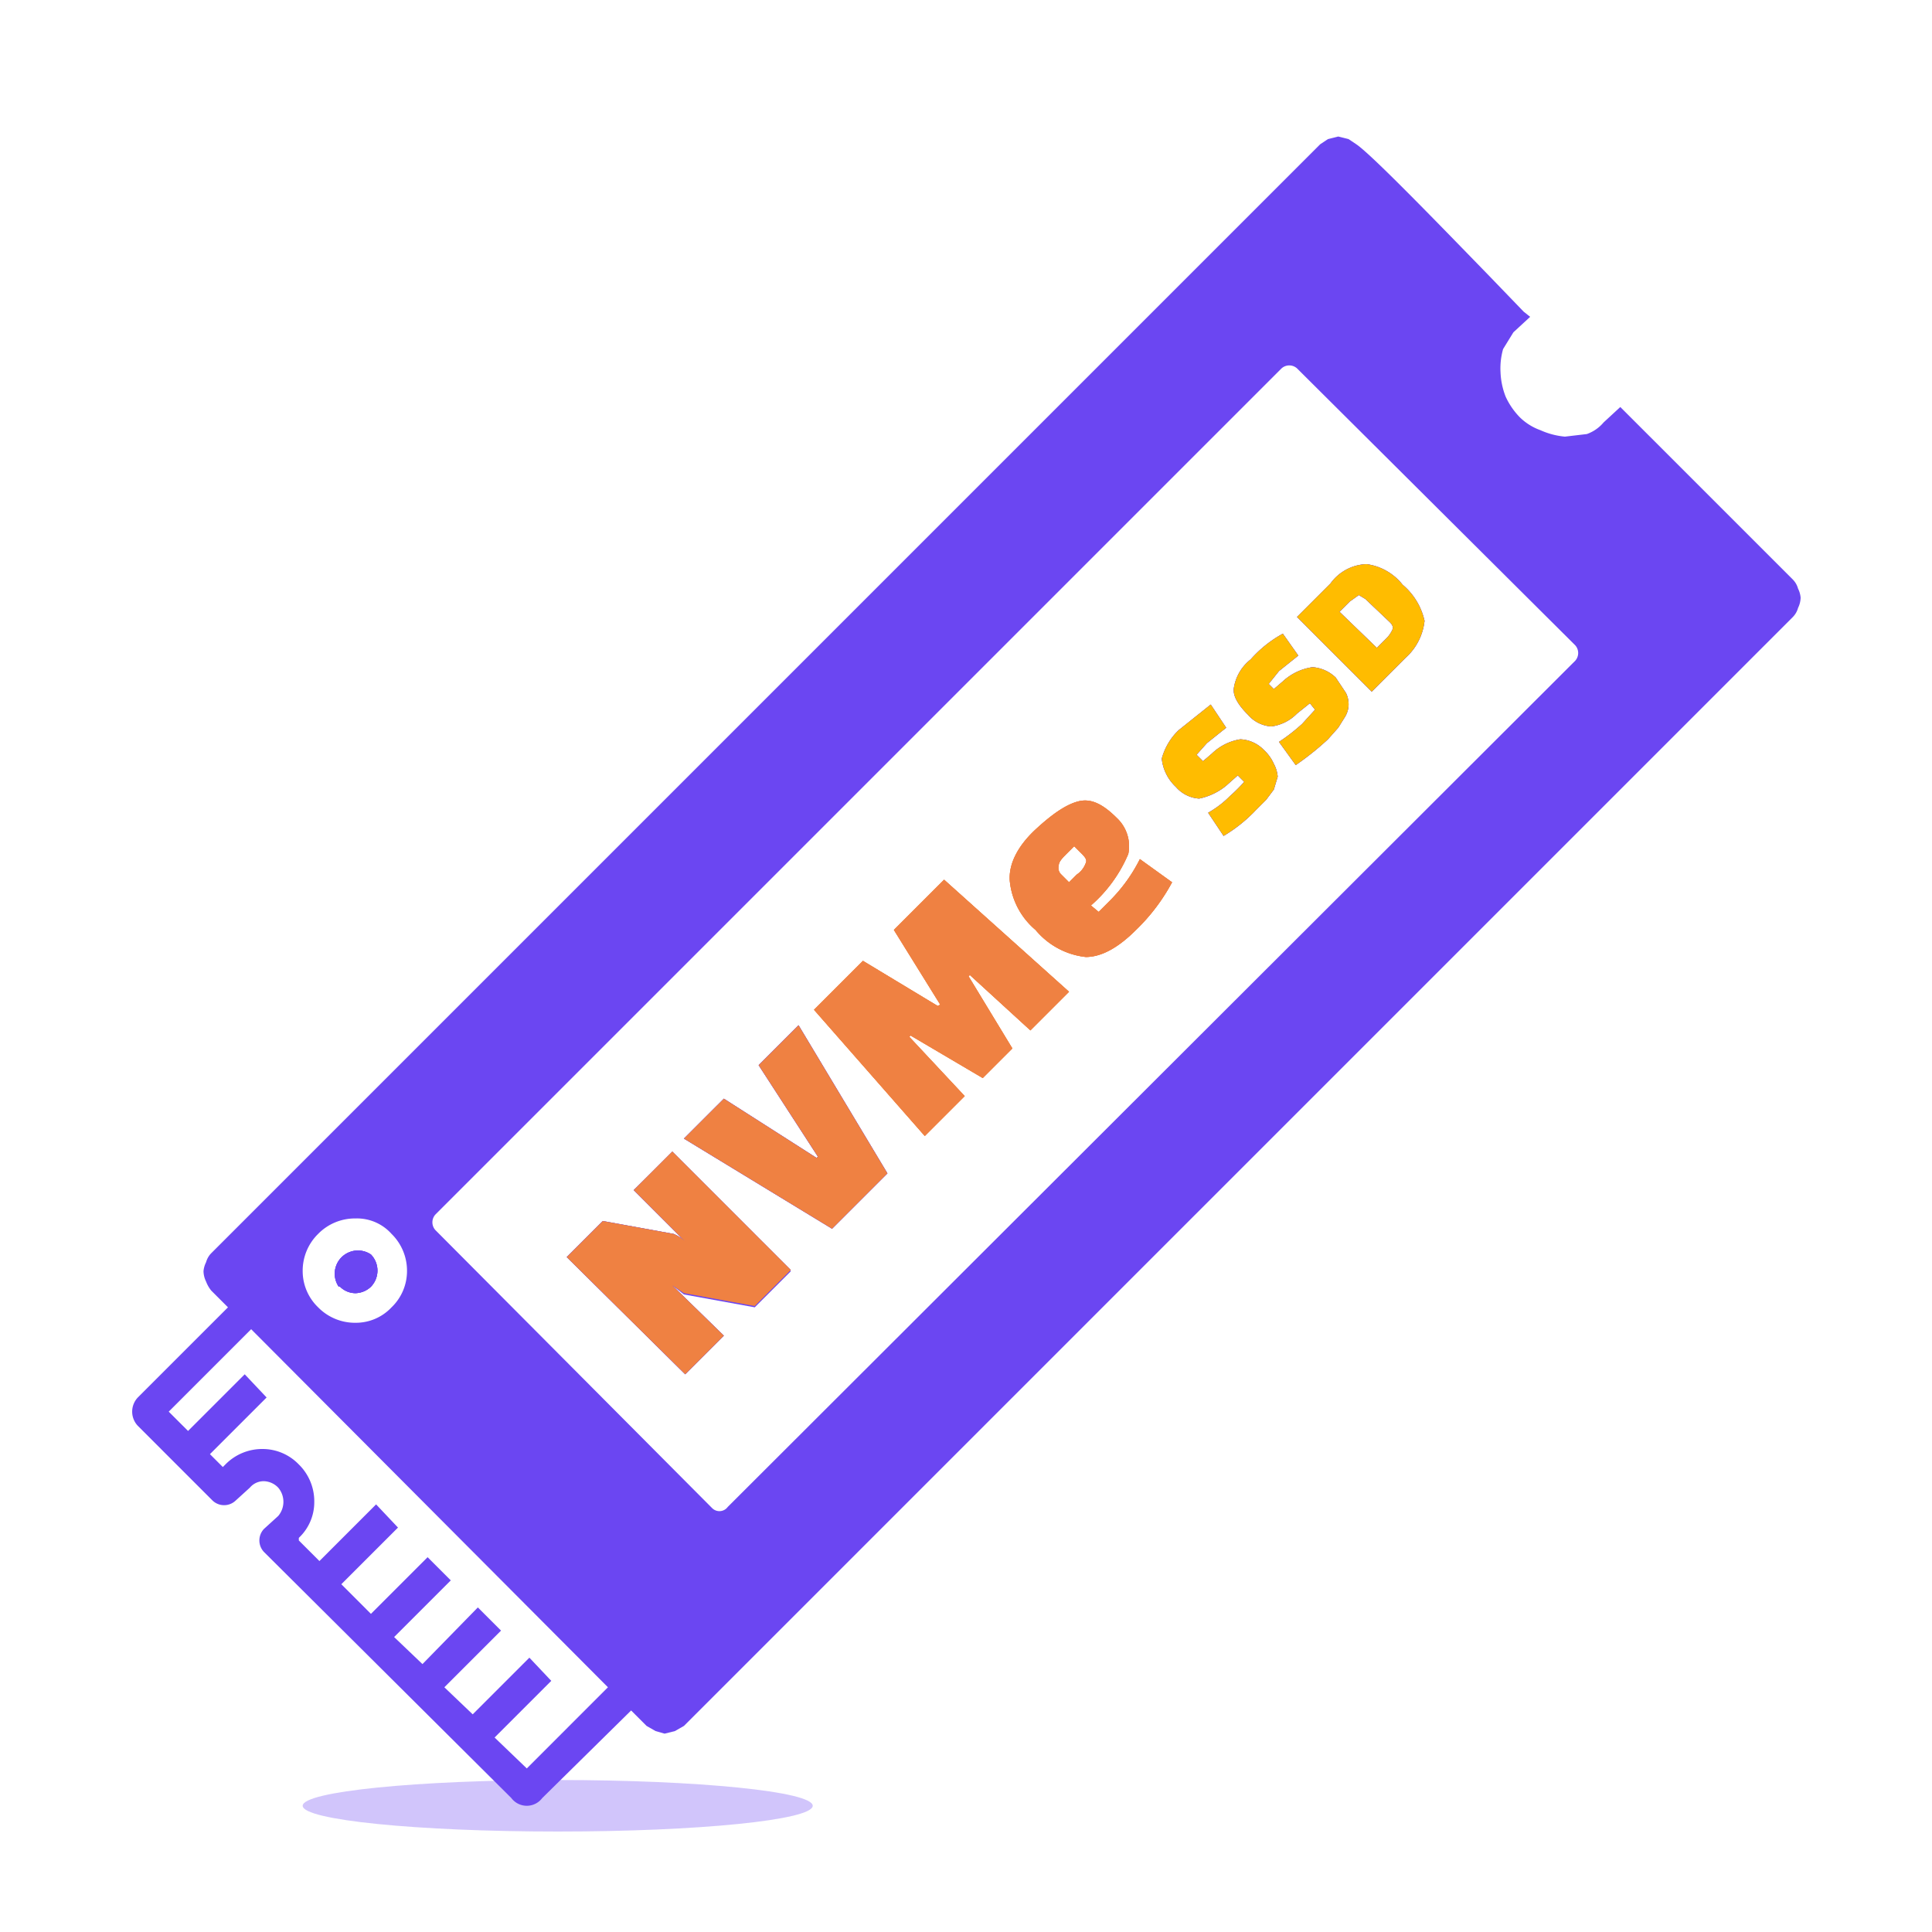 <svg id="Layer_1" data-name="Layer 1" xmlns="http://www.w3.org/2000/svg" viewBox="0 0 150 150"><defs><style>.cls-1,.cls-2{fill:#6b46f2;}.cls-1{opacity:0.31;}.cls-2,.cls-3,.cls-4{fill-rule:evenodd;}.cls-3{fill:#ef8142;}.cls-4{fill:#ffbc00;}</style></defs><ellipse class="cls-1" cx="43.3" cy="140.2" rx="19.8" ry="2"/><path class="cls-2" d="M52.2,89.4l9.2,9.2-2.8,2.8-5.5-1-.9-.6h0l4,3.9-3,3L44,97.6l2.8-2.8,5.5,1a2.7,2.7,0,0,1,.9.6h0l-4-4Z"/><polygon class="cls-2" points="62 79.6 68.9 91.1 64.6 95.4 53.1 88.4 56.2 85.3 63.4 89.9 63.5 89.8 58.9 82.7 62 79.6"/><polygon class="cls-3" points="73.3 68.3 83 77 80 80 75.3 75.7 75.2 75.8 78.6 81.4 76.3 83.7 70.7 80.4 70.6 80.5 74.9 85.1 71.8 88.2 63.2 78.4 67 74.6 72.8 78.1 73 78 69.4 72.2 73.3 68.3"/><path class="cls-3" d="M88.5,66.7a12.4,12.4,0,0,1-2.3,3.2l-.9.9-.6-.5a10.9,10.9,0,0,0,2.9-4,3,3,0,0,0-.9-2.8c-1.1-1.1-2-1.5-2.9-1.3s-2,.9-3.4,2.2-2.1,2.7-2,4a5.7,5.7,0,0,0,2,3.8,5.9,5.9,0,0,0,3.9,2.1q1.8,0,3.9-2.1A15,15,0,0,0,91,68.5Zm-4.2.3a1.8,1.8,0,0,1-.7.9l-.6.6-.6-.6a.7.7,0,0,1-.2-.7c0-.3.3-.6.6-.9l.6-.6.6.6C84.3,66.6,84.4,66.8,84.3,67Z"/><path class="cls-2" d="M98.9,59.3a2.6,2.6,0,0,1,.3,1l-.3,1-.6.8-.8.8a11.6,11.6,0,0,1-2.5,2l-1.2-1.8a7.6,7.6,0,0,0,1.7-1.3,11.3,11.3,0,0,0,1.1-1.1l-.5-.5-.9.8a4.8,4.8,0,0,1-2.1,1,2.6,2.6,0,0,1-1.8-.9,3.5,3.5,0,0,1-1.1-2.2,4.8,4.8,0,0,1,1.3-2.2l2.5-2,1.2,1.8-1.5,1.2-.8.9.5.5.7-.6a4.1,4.1,0,0,1,2.2-1.1,2.7,2.7,0,0,1,1.8.8A3.3,3.3,0,0,1,98.9,59.3Z"/><path class="cls-2" d="M104.5,53.8a2,2,0,0,1,.2,1,1.9,1.9,0,0,1-.3.9l-.5.8-.8.9a21.9,21.9,0,0,1-2.5,2l-1.3-1.8a14.1,14.1,0,0,0,1.8-1.4l1-1.1-.4-.5-1,.8a3.4,3.4,0,0,1-2,1,2.6,2.6,0,0,1-1.8-.9c-.8-.8-1.2-1.5-1.1-2.1a3.5,3.5,0,0,1,1.3-2.2,9.2,9.2,0,0,1,2.5-2l1.2,1.7-1.5,1.2-.8,1,.4.4.7-.6a4.3,4.3,0,0,1,2.3-1.1,2.9,2.9,0,0,1,1.8.8Z"/><path class="cls-2" d="M108.9,45.4a4.3,4.3,0,0,0-2.8-1.6,3.6,3.6,0,0,0-2.8,1.5l-2.6,2.6,5.8,5.8,2.6-2.6a4.5,4.5,0,0,0,1.5-2.9A5.1,5.1,0,0,0,108.9,45.4Zm-1.3,4.2-.7.7L104,47.5l.8-.8.7-.5.5.3,1.9,1.8c.2.2.3.4.2.6A2.3,2.3,0,0,1,107.6,49.6Z"/><path class="cls-2" d="M28.8,97.4h0a1.8,1.8,0,0,0-2.5,2.5h.1a1.7,1.7,0,0,0,1.2.5,1.8,1.8,0,0,0,1.2-.5A1.8,1.8,0,0,0,28.8,97.4Zm0,0h0a1.8,1.8,0,0,0-2.5,2.5h.1a1.7,1.7,0,0,0,1.2.5,1.8,1.8,0,0,0,1.2-.5A1.8,1.8,0,0,0,28.8,97.4ZM139.6,45.7a1.6,1.6,0,0,0-.4-.7L125.8,31.6l-1.3,1.2a3,3,0,0,1-1.3.9l-1.7.2a5.9,5.9,0,0,1-1.9-.5,4.4,4.4,0,0,1-1.6-1,5.7,5.7,0,0,1-1.1-1.6,5.8,5.8,0,0,1-.4-1.9,5.5,5.5,0,0,1,.2-1.8l.8-1.3,1.3-1.2-.5-.4-2.7-2.8c-3.6-3.7-9.1-9.4-10.3-10.2l-.6-.4-.8-.2-.8.2-.6.4L16.4,97.3a1.6,1.6,0,0,0-.4.7,1.9,1.9,0,0,0-.2.7,1.9,1.9,0,0,0,.2.8,2.5,2.5,0,0,0,.4.7l1.3,1.3-7,7a1.6,1.6,0,0,0,0,2.2l5.8,5.8a1.3,1.3,0,0,0,1.8,0l1.1-1a1.4,1.4,0,0,1,1.1-.5,1.6,1.6,0,0,1,1.1.5,1.7,1.7,0,0,1,0,2.2l-1.1,1a1.3,1.3,0,0,0,0,1.8l19.2,19.1a1.5,1.5,0,0,0,2.4,0l6.9-6.8,1.2,1.2.7.4.7.2.8-.2.7-.4,86.1-86.1a1.6,1.6,0,0,0,.4-.7,1.9,1.9,0,0,0,.2-.8A1.9,1.9,0,0,0,139.6,45.7ZM24.7,95.8a4,4,0,0,1,2.9-1.2,3.6,3.6,0,0,1,2.8,1.2,4,4,0,0,1,1.2,2.9,3.9,3.9,0,0,1-1.2,2.8,3.8,3.8,0,0,1-2.8,1.2,4,4,0,0,1-2.9-1.2,3.9,3.9,0,0,1-1.2-2.8A4,4,0,0,1,24.7,95.8Zm16.2,41.5-2.5-2.4,4.4-4.4-1.7-1.8-4.4,4.4L34.5,131l4.4-4.4-1.8-1.8-4.3,4.4-2.2-2.1,4.4-4.4-1.8-1.8-4.4,4.4L26.5,123l4.4-4.4-1.7-1.8-4.4,4.4-1.6-1.6v-.2a3.8,3.8,0,0,0,1.2-2.8,4,4,0,0,0-1.2-2.9,3.9,3.9,0,0,0-2.8-1.2,4,4,0,0,0-2.9,1.2l-.2.2-1-1,4.4-4.4L19,106.7l-4.4,4.4-1.5-1.5,6.4-6.4L47.2,131Zm81.4-86L56.5,117a.8.8,0,0,1-1.2.1h0L33.8,95.5a.9.9,0,0,1,0-1.2L99.5,28.6a.9.9,0,0,1,1.2,0l21.6,21.5A.9.9,0,0,1,122.3,51.3ZM26.4,99.9a1.7,1.7,0,0,0,1.2.5,1.8,1.8,0,0,0,1.2-.5,1.8,1.8,0,0,0,0-2.5h0a1.8,1.8,0,0,0-2.5,2.5Z"/><path class="cls-2" d="M28.8,99.9a1.8,1.8,0,0,1-1.2.5,1.7,1.7,0,0,1-1.2-.5h-.1a1.8,1.8,0,0,1,2.5-2.5h0A1.8,1.8,0,0,1,28.8,99.9Z"/><path class="cls-2" d="M52.2,99.8h0l4,3.9-3,3L44,97.6l2.8-2.8,5.5,1a2.7,2.7,0,0,1,.9.6h0l-4-4,3-2.9,9.2,9.2-2.8,2.8-5.5-1Z"/><path class="cls-2" d="M99.2,60.3l-.3,1-.6.8-.8.8a11.6,11.6,0,0,1-2.5,2l-1.2-1.8a7.6,7.6,0,0,0,1.7-1.3,11.3,11.3,0,0,0,1.1-1.1l-.5-.5-.9.8a4.8,4.8,0,0,1-2.1,1,2.6,2.6,0,0,1-1.8-.9,3.5,3.5,0,0,1-1.1-2.2,4.8,4.8,0,0,1,1.3-2.2l2.5-2,1.2,1.8-1.5,1.2-.8.9.5.5.7-.6a4.1,4.1,0,0,1,2.2-1.1,2.7,2.7,0,0,1,1.8.8,3.3,3.3,0,0,1,.8,1.1A2.6,2.6,0,0,1,99.2,60.3Z"/><path class="cls-2" d="M104.7,54.8a1.9,1.9,0,0,1-.3.9l-.5.8-.8.9a21.9,21.9,0,0,1-2.5,2l-1.3-1.8a14.1,14.1,0,0,0,1.8-1.4l1-1.1-.4-.5-1,.8a3.4,3.4,0,0,1-2,1,2.6,2.6,0,0,1-1.8-.9c-.8-.8-1.2-1.5-1.1-2.1a3.5,3.5,0,0,1,1.3-2.2,9.2,9.2,0,0,1,2.5-2l1.2,1.7-1.5,1.2-.8,1,.4.4.7-.6a4.3,4.3,0,0,1,2.3-1.1,2.9,2.9,0,0,1,1.8.8l.8,1.2A2,2,0,0,1,104.7,54.8Z"/><path class="cls-2" d="M108.9,45.4a4.3,4.3,0,0,0-2.8-1.6,3.6,3.6,0,0,0-2.8,1.5l-2.6,2.6,5.8,5.8,2.6-2.6a4.5,4.5,0,0,0,1.5-2.9A5.1,5.1,0,0,0,108.9,45.4Zm-1.3,4.2-.7.7L104,47.5l.8-.8.7-.5.5.3,1.9,1.8c.2.2.3.4.2.6A2.3,2.3,0,0,1,107.6,49.6Z"/><polygon class="cls-2" points="68.9 91.1 64.6 95.4 53.1 88.4 56.2 85.3 63.4 89.9 63.5 89.8 58.9 82.7 62 79.6 68.9 91.1"/><polygon class="cls-3" points="75.3 75.7 75.2 75.8 78.6 81.4 76.3 83.7 70.7 80.4 70.6 80.5 74.9 85.1 71.8 88.2 63.2 78.4 67 74.6 72.8 78.1 73 78 69.4 72.2 73.3 68.3 83 77 80 80 75.3 75.7"/><path class="cls-3" d="M88.5,66.7a12.4,12.4,0,0,1-2.3,3.2l-.9.9-.6-.5a10.9,10.9,0,0,0,2.9-4,3,3,0,0,0-.9-2.8c-1.1-1.1-2-1.5-2.9-1.3s-2,.9-3.4,2.2-2.1,2.7-2,4a5.7,5.7,0,0,0,2,3.8,5.9,5.9,0,0,0,3.9,2.1q1.8,0,3.9-2.1A15,15,0,0,0,91,68.5Zm-4.2.3a1.8,1.8,0,0,1-.7.9l-.6.6-.6-.6a.7.7,0,0,1-.2-.7c0-.3.3-.6.6-.9l.6-.6.6.6C84.3,66.6,84.4,66.8,84.3,67Z"/><path class="cls-3" d="M52.2,89.4l9.2,9.2-2.8,2.8-5.5-1-.9-.6h0l4,3.9-3,3L44,97.6l2.8-2.8,5.5,1a2.7,2.7,0,0,1,.9.6h0l-4-4Z"/><polygon class="cls-3" points="62 79.6 68.9 91.1 64.6 95.4 53.1 88.4 56.2 85.3 63.4 89.9 63.5 89.8 58.9 82.7 62 79.6"/><polygon class="cls-3" points="73.3 68.3 83 77 80 80 75.3 75.7 75.2 75.8 78.6 81.4 76.3 83.7 70.7 80.4 70.6 80.5 74.9 85.1 71.8 88.2 63.2 78.4 67 74.6 72.8 78.1 73 78 69.4 72.2 73.3 68.3"/><path class="cls-3" d="M88.5,66.7a12.4,12.4,0,0,1-2.3,3.2l-.9.9-.6-.5a10.9,10.9,0,0,0,2.9-4,3,3,0,0,0-.9-2.8c-1.1-1.1-2-1.5-2.9-1.3s-2,.9-3.4,2.2-2.1,2.7-2,4a5.7,5.7,0,0,0,2,3.8,5.9,5.9,0,0,0,3.9,2.1q1.8,0,3.9-2.1A15,15,0,0,0,91,68.5Zm-4.2.3a1.8,1.8,0,0,1-.7.9l-.6.6-.6-.6a.7.7,0,0,1-.2-.7c0-.3.3-.6.6-.9l.6-.6.6.6C84.3,66.6,84.4,66.8,84.3,67Z"/><path class="cls-4" d="M98.9,59.3a2.6,2.6,0,0,1,.3,1l-.3,1-.6.8-.8.8a11.6,11.6,0,0,1-2.5,2l-1.2-1.8a7.6,7.6,0,0,0,1.7-1.3,11.3,11.3,0,0,0,1.1-1.1l-.5-.5-.9.8a4.8,4.8,0,0,1-2.1,1,2.6,2.6,0,0,1-1.8-.9,3.5,3.5,0,0,1-1.1-2.2,4.8,4.8,0,0,1,1.3-2.2l2.5-2,1.2,1.8-1.5,1.2-.8.9.5.5.7-.6a4.1,4.1,0,0,1,2.2-1.1,2.7,2.7,0,0,1,1.8.8A3.3,3.3,0,0,1,98.9,59.3Z"/><path class="cls-4" d="M104.5,53.8a2,2,0,0,1,.2,1,1.9,1.9,0,0,1-.3.9l-.5.8-.8.9a21.9,21.9,0,0,1-2.5,2l-1.3-1.8a14.1,14.1,0,0,0,1.8-1.4l1-1.1-.4-.5-1,.8a3.4,3.4,0,0,1-2,1,2.6,2.6,0,0,1-1.8-.9c-.8-.8-1.2-1.5-1.1-2.1a3.5,3.5,0,0,1,1.3-2.2,9.2,9.2,0,0,1,2.5-2l1.2,1.7-1.5,1.2-.8,1,.4.4.7-.6a4.3,4.3,0,0,1,2.3-1.1,2.9,2.9,0,0,1,1.8.8Z"/><path class="cls-4" d="M108.9,45.4a4.3,4.3,0,0,0-2.8-1.6,3.6,3.6,0,0,0-2.8,1.5l-2.6,2.6,5.8,5.8,2.6-2.6a4.5,4.5,0,0,0,1.5-2.9A5.1,5.1,0,0,0,108.9,45.4Zm-1.3,4.2-.7.7L104,47.5l.8-.8.7-.5.5.3,1.9,1.8c.2.2.3.4.2.6A2.3,2.3,0,0,1,107.6,49.6Z"/><path class="cls-2" d="M28.8,99.9a1.8,1.8,0,0,1-1.2.5,1.7,1.7,0,0,1-1.2-.5h-.1a1.8,1.8,0,0,1,2.5-2.5h0A1.8,1.8,0,0,1,28.8,99.9Z"/></svg>